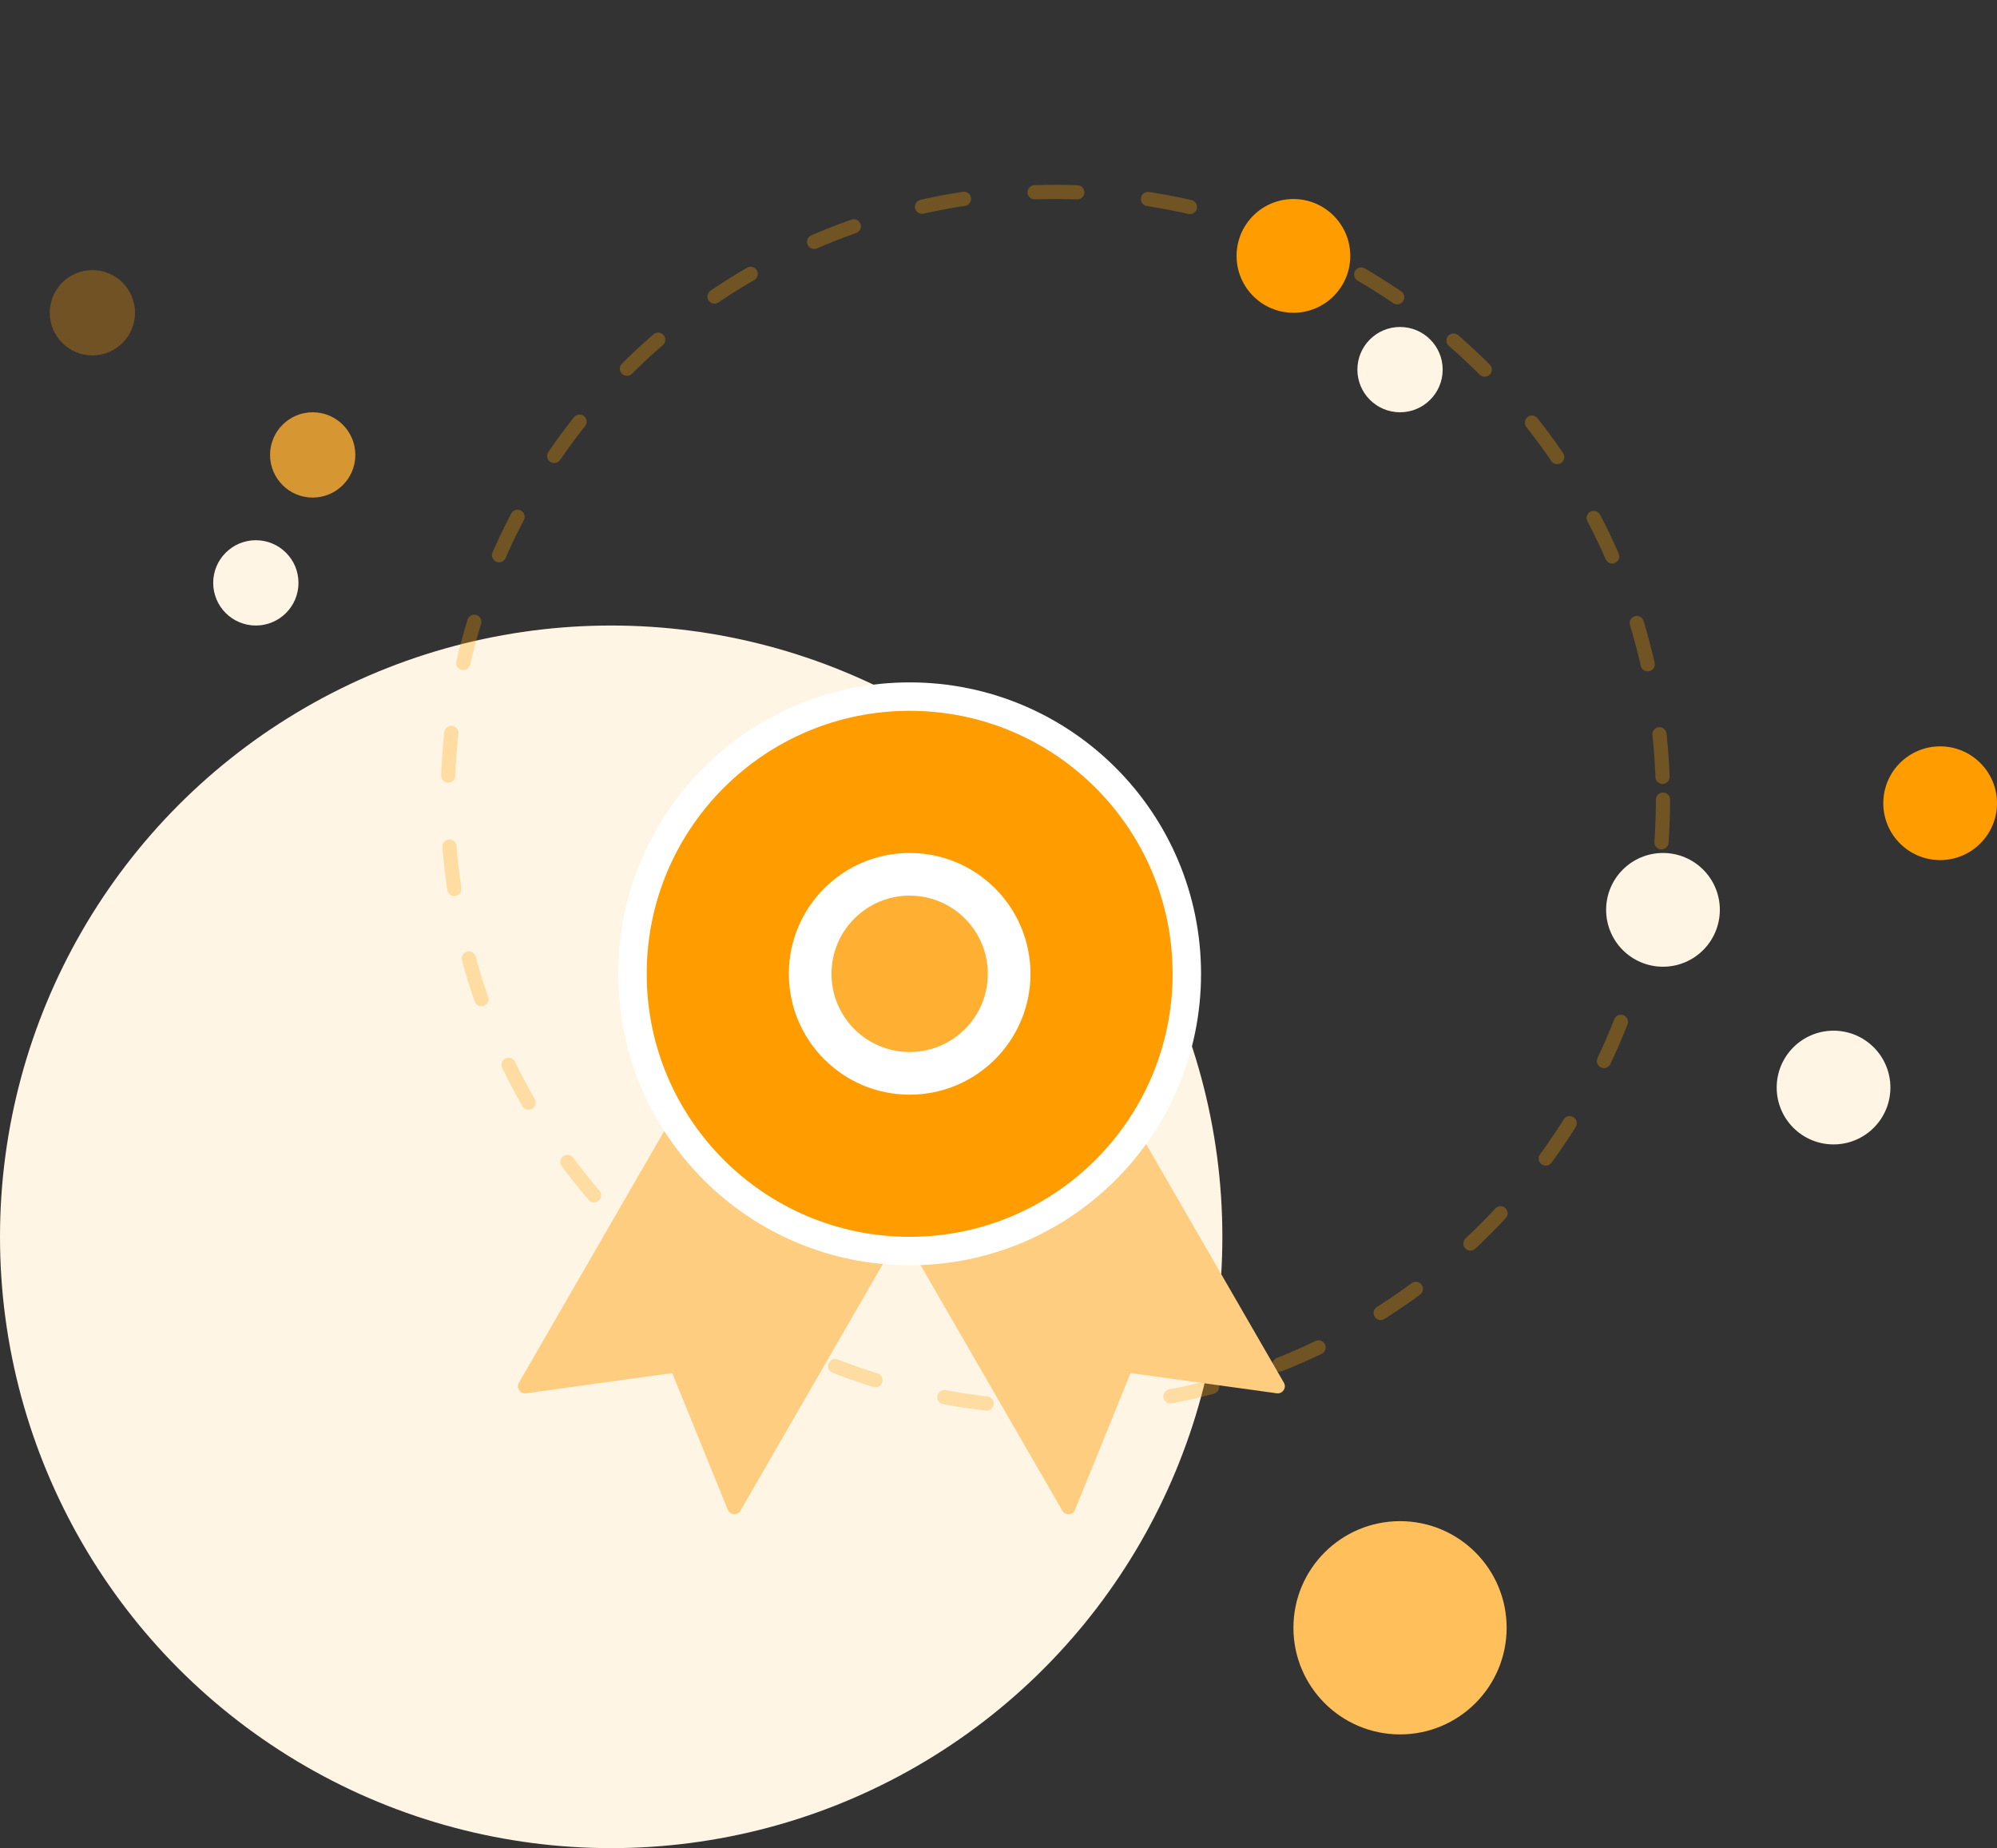 <svg width="281" height="260" viewBox="0 0 281 260" fill="none" xmlns="http://www.w3.org/2000/svg">
<rect x="0" y="0" width="281" height="260" fill="#333333" stroke="none"/>
<circle cx="86" cy="174" r="86" fill="#FFF5E5"/>
<circle opacity="0.3" cx="148.5" cy="112.5" r="85.5" stroke="#FFA000" stroke-width="2" stroke-linecap="round" stroke-linejoin="round" stroke-dasharray="6 10"/>
<circle cx="197" cy="229" r="15" fill="#FFC05C"/>
<circle cx="182" cy="36" r="8" fill="#FF9C00"/>
<circle cx="273" cy="113" r="8" fill="#FF9C00"/>
<circle cx="234" cy="128" r="8" fill="#FFF5E5"/>
<circle cx="258" cy="153" r="8" fill="#FFF5E5"/>
<circle cx="197" cy="52" r="6" fill="#FFF5E5"/>
<circle cx="36" cy="82" r="6" fill="#FFF5E5"/>
<circle opacity="0.8" cx="44" cy="64" r="6" fill="#FFB033"/>
<circle opacity="0.3" cx="13" cy="44" r="6" fill="#FF9C00"/>
<path d="M118 158L149.177 140L180.655 194.521C181.071 195.242 180.476 196.126 179.652 196.012L159.088 193.167L151.27 212.398C150.957 213.168 149.894 213.242 149.478 212.521L118 158Z" fill="#FFCD80"/>
<path d="M104.5 140L135.677 158L104.199 212.521C103.783 213.242 102.72 213.168 102.407 212.398L94.588 193.167L74.025 196.012C73.201 196.126 72.606 195.242 73.022 194.521L104.5 140Z" fill="#FFCD80"/>
<circle cx="128" cy="137" r="39" fill="#FF9C00" stroke="white" stroke-width="4"/>
<circle cx="128" cy="137" r="14" fill="white" fill-opacity="0.2" stroke="white" stroke-width="6"/>
</svg>
